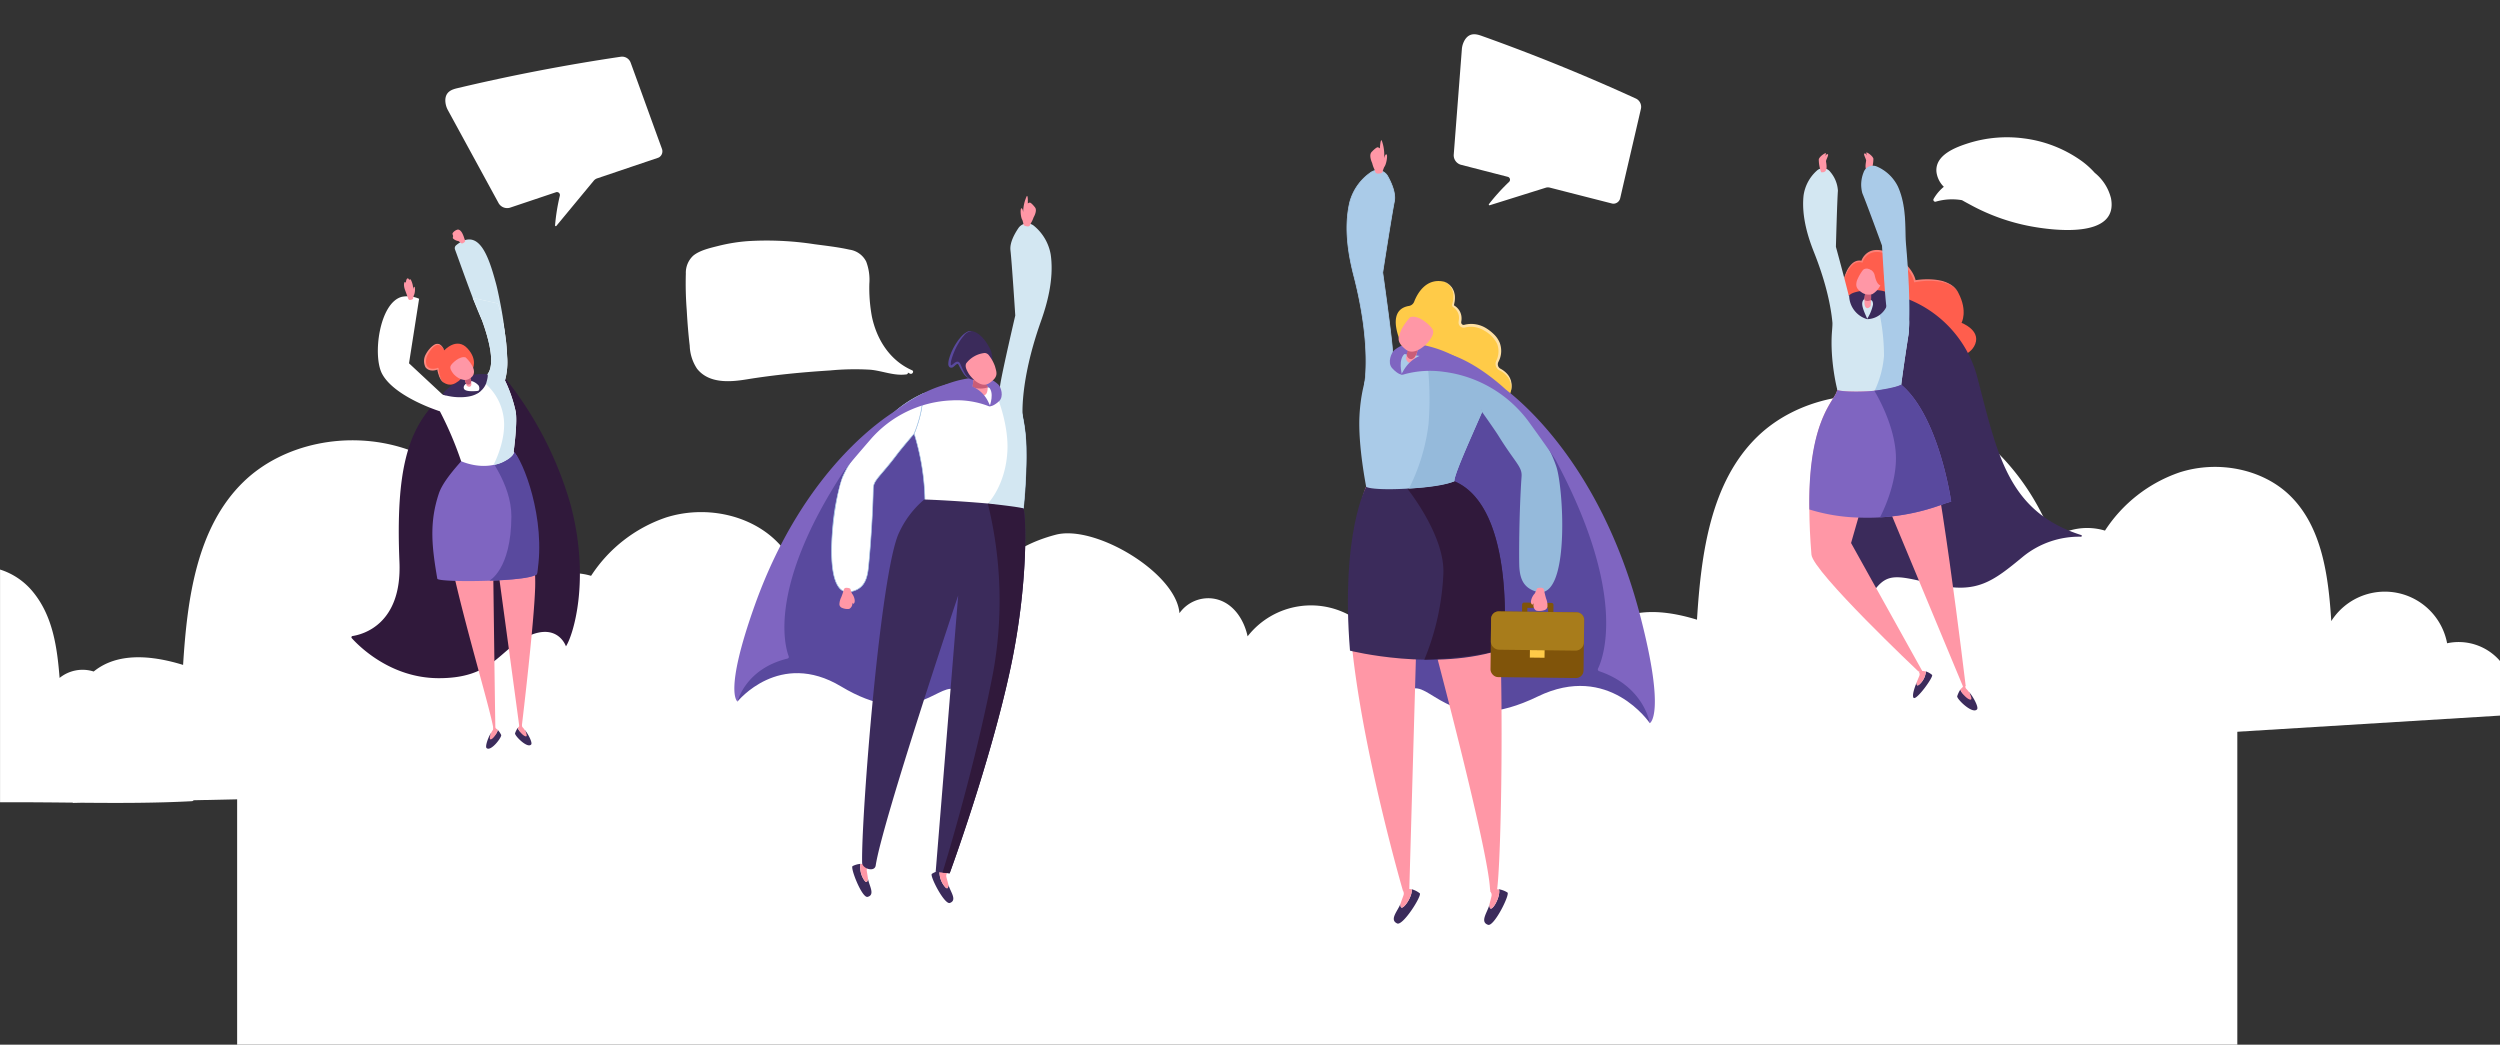 <svg xmlns="http://www.w3.org/2000/svg" width="484.956" height="202.648" viewBox="0 0 484.956 202.648">
  <rect x="0" y="0" width="484.956" height="202.648" fill="#333333" stroke="none"/>
  <g id="dashboard2" transform="translate(96.654 -211.145)">
    <path id="Path_1729" data-name="Path 1729" d="M186.916,220.764a4.125,4.125,0,0,1,.568-1.858c1-1.614,2.448-1.1,3.407-.755,10.045,3.587,20.08,7.666,29.824,12.127a1.779,1.779,0,0,1,.93,2.023c-.622,2.716-1.308,5.657-1.994,8.6-.69,2.964-1.381,5.927-2.007,8.659h0a1.37,1.37,0,0,1-1.3,1.1,1.2,1.2,0,0,1-.3-.038c-2.212-.564-6.869-1.753-12.053-3.08a1.479,1.479,0,0,0-.813.021l-10.856,3.4a.143.143,0,0,1-.14-.234,39.276,39.276,0,0,1,3.872-4.28.578.578,0,0,0-.19-.993c-3.429-.88-6.664-1.713-9.16-2.359a1.913,1.913,0,0,1-1.352-2.033Z" fill="#fff"/>
    <g id="Group_3195" data-name="Group 3195" transform="translate(-50.654 -253.207)">
      <path id="Path_1625" data-name="Path 1625" d="M540.116,355.52c-.054-.064-.1-.131-.158-.194a10.606,10.606,0,0,0-10.1-3.254,12.3,12.3,0,0,0-22.472-4.3c-.544-8.685-1.763-18.3-8.066-24.4-5.241-5.073-13.821-6.862-21.35-4.452a28.114,28.114,0,0,0-14.482,11.3,11.965,11.965,0,0,0-7.051.045,13.24,13.24,0,0,0-3.081,1.462c-.615-1.583-1.292-3.124-2.043-4.617-5.3-10.541-14.1-18.428-24.117-21.636-10.968-3.51-23.468-.9-31.1,6.485-9.183,8.883-10.958,22.888-11.751,35.541-8.417-2.589-13.875-1.546-17.342,1.282a7.094,7.094,0,0,0-6.614,1.24c-.464-5.848-1.286-11.881-5.071-16.567a13.111,13.111,0,0,0-14.486-4.362c-11.908,3.811-13.883,17.109-16.086,28.124a15.591,15.591,0,0,0-27.574-6.487c-.743-3.505-3.086-6.906-6.872-7.352a6.846,6.846,0,0,0-6.347,2.859c-.612-7.807-16.348-17.229-24-15.217-18.794,4.942-18.072,21.861-15.65,29.362a9.937,9.937,0,0,0-7.842.409c-.091.018-.182.032-.272.052a12.3,12.3,0,0,0-22.472-4.3c-.544-8.685-1.763-18.3-8.066-24.4-5.241-5.073-13.821-6.862-21.351-4.452a28.122,28.122,0,0,0-14.481,11.3,11.973,11.973,0,0,0-7.051.045,13.239,13.239,0,0,0-3.081,1.462c-.615-1.583-1.292-3.124-2.043-4.617-5.3-10.541-14.1-18.428-24.117-21.636-10.968-3.51-23.468-.9-31.1,6.485-9.182,8.883-10.957,22.888-11.75,35.541-8.417-2.589-13.875-1.546-17.342,1.282a7.1,7.1,0,0,0-6.615,1.24c-.463-5.848-1.285-11.881-5.07-16.567a13.444,13.444,0,0,0-6.482-4.457v45.144H58.4c3.624,0,7.257.04,10.893.075l.02.051.235,0,1.4-.031c7.147.063,14.3.079,21.419-.3a.428.428,0,0,0,.347-.183l95.733-2.126.1-.156a13.2,13.2,0,0,0,1.949-6.36l57.42,1.028.161,0,.059-.15c.07-.176.131-.354.19-.534,4.541-.032,9.08-.113,13.6-.109q15.028,0,30.048.009,30.057.014,60.1.009c3.624,0,7.257.04,10.893.075l.02.051.235-.005,1.4-.03c7.147.063,14.3.079,21.419-.3a.428.428,0,0,0,.347-.183l95.733-2.126.1-.155c1.176-1.873,1.057.424,1.176-1.873l56.73-3.486Z" transform="translate(-101.16 237.062)" fill="#fff"/>
      <rect id="Rectangle_1030" data-name="Rectangle 1030" width="388" height="65" transform="translate(0 602)" fill="#fff"/>
    </g>
    <g id="Group_3237" data-name="Group 3237" transform="matrix(0.839, -0.545, 0.545, 0.839, -286.87, 149.231)">
      <g id="Group_3196" data-name="Group 3196">
        <path id="Path_1626" data-name="Path 1626" d="M186.916,220.764a4.125,4.125,0,0,1,.568-1.858c1-1.614,2.448-1.1,3.407-.755,10.045,3.587,20.08,7.666,29.824,12.127a1.779,1.779,0,0,1,.93,2.023c-.622,2.716-1.308,5.657-1.994,8.6-.69,2.964-1.381,5.927-2.007,8.659h0a1.37,1.37,0,0,1-1.3,1.1,1.2,1.2,0,0,1-.3-.038c-2.212-.564-6.869-1.753-12.053-3.08a1.479,1.479,0,0,0-.813.021l-10.856,3.4a.143.143,0,0,1-.14-.234,39.276,39.276,0,0,1,3.872-4.28.578.578,0,0,0-.19-.993c-3.429-.88-6.664-1.713-9.16-2.359a1.913,1.913,0,0,1-1.352-2.033Z" fill="#fff"/>
      </g>
      <g id="Group_3236" data-name="Group 3236">
        <g id="Group_3197" data-name="Group 3197">
          <path id="Path_1627" data-name="Path 1627" d="M167.8,269.069a70.115,70.115,0,0,1-2.566,28.625c-4.69,14.43-13.425,21.624-15.751,22.643,0,0,1.229-4.728-5.05-5.648s-10.188,3.161-19.062-2.656c-7.741-5.075-9.518-13.564-9.846-15.648a.249.249,0,0,1,.348-.268c1.816.82,9.28,3.343,15.444-7.075,9.121-15.419,15.352-20.531,23.083-22.246s6.427-.359,6.427-.359Z" fill="#30193b"/>
        </g>
        <g id="Group_3199" data-name="Group 3199">
          <g id="Group_3198" data-name="Group 3198">
            <path id="Path_1628" data-name="Path 1628" d="M133.832,328.7c1.222-1.457,13.064-15.684,16.9-21.242,4.355-6.312,11.3-21.8,10.41-23.922-1.421-1.325-5.865-2.3-8.513-3.621a29.665,29.665,0,0,0-7.38,3.822c-4.733,3.778-13.787,36.613-16.216,42.242-.681,1.045.366.23.363.166s20.469-32.463,20.469-32.463-16.462,34.877-16.5,34.9C133.426,329.018,133.832,328.767,133.832,328.7Z" fill="#ff97a6"/>
          </g>
        </g>
        <g id="Group_3201" data-name="Group 3201">
          <g id="Group_3200" data-name="Group 3200">
            <path id="Path_1629" data-name="Path 1629" d="M154.588,278.138c.927.508-6.6,1.506-9.635,3.931-4.733,3.778-6.815,8.051-9.243,13.681-.328.759,15.868,11.029,16.81,9.653,6.067-8.859,9.677-20.085,9.014-22.236A33.647,33.647,0,0,0,154.588,278.138Z" fill="#7f65c1"/>
          </g>
        </g>
        <g id="Group_3203" data-name="Group 3203">
          <g id="Group_3202" data-name="Group 3202">
            <path id="Path_1630" data-name="Path 1630" d="M143.949,301.564s7.709,4.771,8.571,3.839c7.288-7.886,9.677-20.085,9.014-22.236-.623-.581-3.14-1.043-4.181-1.853-.682-.53.544,6.7-3.033,12.155C148.659,302.1,143.949,301.564,143.949,301.564Z" fill="#59499e"/>
          </g>
        </g>
        <g id="Group_3206" data-name="Group 3206">
          <g id="Group_3204" data-name="Group 3204">
            <path id="Path_1631" data-name="Path 1631" d="M125.835,328.494c-.122-.465,1.67-1.765,2.33-1.981-.206.157-.509.487-.223.646a1.544,1.544,0,0,0,1.63-.447,4.346,4.346,0,0,1,.022,1.181C129.551,328.321,126.123,329.586,125.835,328.494Z" fill="#3b2b5b"/>
          </g>
          <g id="Group_3205" data-name="Group 3205">
            <path id="Path_1632" data-name="Path 1632" d="M127.412,327.512c-.286-.16.447-.785.653-.941a4.358,4.358,0,0,1,.748-.371.667.667,0,0,0,.281-.361l.332-.019a.775.775,0,0,0,.057.616,1.092,1.092,0,0,1,.089.276C129.247,327.148,127.83,327.745,127.412,327.512Z" fill="#ff97a6"/>
          </g>
        </g>
        <g id="Group_3209" data-name="Group 3209">
          <g id="Group_3207" data-name="Group 3207">
            <path id="Path_1633" data-name="Path 1633" d="M133.467,332.62c.462-.137.64-2.344.482-3.019-.027.256-.152.687-.436.526a1.546,1.546,0,0,1-.466-1.625,4.366,4.366,0,0,0-1.02.594C131.684,329.355,132.385,332.942,133.467,332.62Z" fill="#3b2b5b"/>
          </g>
          <g id="Group_3208" data-name="Group 3208">
            <path id="Path_1634" data-name="Path 1634" d="M133.487,330.763c.285.161.437-.79.464-1.047a4.359,4.359,0,0,0-.072-.832.672.672,0,0,1,.163-.428l-.157-.294a.771.771,0,0,1-.556.272,1.1,1.1,0,0,0-.282.068C132.844,329.006,133.07,330.527,133.487,330.763Z" fill="#ff97a6"/>
          </g>
        </g>
        <g id="Group_3211" data-name="Group 3211">
          <g id="Group_3210" data-name="Group 3210">
            <path id="Path_1635" data-name="Path 1635" d="M154.32,280.5" fill="#d5eaf5"/>
          </g>
        </g>
        <g id="Group_3214" data-name="Group 3214">
          <g id="Group_3213" data-name="Group 3213">
            <g id="Group_3212" data-name="Group 3212">
              <path id="Path_1636" data-name="Path 1636" d="M174.022,243.517a.74.74,0,0,0-.66.569c-.512,2.295-3.146,13.141-3.023,14.363.114,1.123-1.223,7.1,1.366,5.7,1.121-.609,4.2-8.58,4.655-9.977C178.059,248.933,179.725,242.914,174.022,243.517Z" fill="#d3e7f2"/>
            </g>
          </g>
        </g>
        <g id="Group_3216" data-name="Group 3216">
          <g id="Group_3215" data-name="Group 3215">
            <path id="Path_1637" data-name="Path 1637" d="M159.709,246.168a5.661,5.661,0,0,1,2.61,2.144l-8.458,9.427,2.1,8.41a1.041,1.041,0,0,0,1.151.775,16.747,16.747,0,0,1,7.274.959c4.8.833,6.752-14.056,6.752-14.056l3.495,3.57a37.456,37.456,0,0,1-4.072,9.552,13.421,13.421,0,0,1-2.907,3.71,27.223,27.223,0,0,1-1.5,6.072c-.681,1.875-4.623,6.436-4.623,6.436.077.746-5.479,1.77-9.538-3.991a67.86,67.86,0,0,0,1.819-10.367c-2.226-2.788-5.8-8.223-5.436-12.223C148.735,252.627,155.429,244.762,159.709,246.168Z" fill="#fff"/>
          </g>
        </g>
        <g id="Group_3219" data-name="Group 3219">
          <g id="Group_3218" data-name="Group 3218">
            <g id="Group_3217" data-name="Group 3217">
              <path id="Path_1638" data-name="Path 1638" d="M160.706,247.541a.321.321,0,0,1-.154-.352c.082-.357.275-1.2.425-1.869,0,0,.238-1.03.763-1.252,0,0,.194.042.04.327,0,0,.512-.679.772-.624s.138.429.138.429a.216.216,0,0,1,.3.1,4.1,4.1,0,0,1-.67,1.9s.389-.482.5-.316-.609,1.153-.973,1.293a3.72,3.72,0,0,0-.482.468C161.273,247.769,160.928,247.67,160.706,247.541Z" fill="#ff97a6"/>
            </g>
          </g>
        </g>
        <g id="Group_3222" data-name="Group 3222">
          <g id="Group_3221" data-name="Group 3221">
            <g id="Group_3220" data-name="Group 3220">
              <path id="Path_1639" data-name="Path 1639" d="M175.709,243.891a.322.322,0,0,0,.264-.28c.044-.363.182-.567.268-1.249,0,0,.167-.925-.323-1.217a1.673,1.673,0,0,0-1.241.048c-.16.16-.145.438-.225.553a.6.6,0,0,0-.252.321,1.855,1.855,0,0,0,.612,1.023s.177.455.242.674C175.1,243.913,175.456,243.937,175.709,243.891Z" fill="#ff97a6"/>
            </g>
          </g>
        </g>
        <g id="Group_3223" data-name="Group 3223">
          <path id="Path_1640" data-name="Path 1640" d="M161.611,267.05s-1.367-.161-1.5.632c-.1.574,1.057,1.3,1.863,1.733.176.094.546.22.74-.106.054-.091-.109.421-.058.444,0,0-1.159.54-3.4-.7a11.052,11.052,0,0,1-3.166-2.615c-.049-.083-.088-.6,4.78-.7C162.215,265.715,161.611,267.05,161.611,267.05Z" fill="#3b2b5b"/>
        </g>
        <g id="Group_3225" data-name="Group 3225">
          <g id="Group_3224" data-name="Group 3224">
            <path id="Path_1641" data-name="Path 1641" d="M164.386,267.883c4.8.833,6.752-14.056,6.752-14.056l3.495,3.57a37.456,37.456,0,0,1-4.072,9.552,13.421,13.421,0,0,1-2.907,3.71,27.223,27.223,0,0,1-1.5,6.072c-.681,1.875-4.623,6.436-4.623,6.436.024.232-.546.761-2.443.585a5.761,5.761,0,0,1-2.219-.571s4.96-2.728,6.757-6.859C165.951,270.985,162.919,267.382,164.386,267.883Z" fill="#d3e7f2"/>
          </g>
        </g>
        <g id="Group_3226" data-name="Group 3226">
          <path id="Path_1642" data-name="Path 1642" d="M161.918,266.973a2.929,2.929,0,0,1,.913,1.752,1.237,1.237,0,0,1-1.122,1.1,3.674,3.674,0,0,0,2.589-.685c1.373-1.175,1.141-1.328,1.141-1.328a9.122,9.122,0,0,0-3.3-1.734C160.772,265.8,161.918,266.973,161.918,266.973Z" fill="#3b2b5b"/>
        </g>
        <g id="Group_3231" data-name="Group 3231">
          <g id="Group_3228" data-name="Group 3228">
            <g id="Group_3227" data-name="Group 3227">
              <path id="Path_1643" data-name="Path 1643" d="M161.808,264.52a19.71,19.71,0,0,0-.93,2.925c.06.335.468.86.939.271a10.22,10.22,0,0,0,.788-2.993Z" fill="#ff97a6"/>
            </g>
          </g>
          <g id="Group_3230" data-name="Group 3230">
            <g id="Group_3229" data-name="Group 3229">
              <path id="Path_1644" data-name="Path 1644" d="M161.872,264.075a21.243,21.243,0,0,0-.866,2.985.559.559,0,0,0,1.032.231c.471-.59.631-3.013.631-3.013Z" fill="#c95d77"/>
            </g>
          </g>
        </g>
        <g id="Group_3232" data-name="Group 3232">
          <path id="Path_1645" data-name="Path 1645" d="M163.461,265.47s2-.9,1.481-3.971-3.987-2.139-3.987-2.139.449-2.216-1.554-1.8-2.823,1.362-3.057,2.268c-.243.94.8,1.714,1.65,1.809,0,0-.965,2.006-.543,2.886.567,1.182,1.46,1.837,4.469.949Z" fill="#ff5e4d"/>
        </g>
        <g id="Group_3234" data-name="Group 3234">
          <g id="Group_3233" data-name="Group 3233">
            <path id="Path_1646" data-name="Path 1646" d="M163.7,262.775c-.746-.951-3-.493-3.376-.2-.416.318-.383.947-.369,1.416s.467,2.457,1.979,2.627C164.778,266.935,163.7,262.775,163.7,262.775Z" fill="#ff97a6"/>
          </g>
        </g>
        <g id="Group_3235" data-name="Group 3235">
          <path id="Path_1647" data-name="Path 1647" d="M160.955,259.36a2.422,2.422,0,0,0-.144-1.174.966.966,0,0,0-.354-.417,1.01,1.01,0,0,0-.524-.133,3.8,3.8,0,0,0-1.138.243,4.884,4.884,0,0,0-1.067.485,2.924,2.924,0,0,0-.842.76,2.393,2.393,0,0,0-.271.49,1.248,1.248,0,0,0-.117.514,1.275,1.275,0,0,0,.5.9,2.226,2.226,0,0,0,1.013.467l.01,0a.139.139,0,0,1,.115.16.172.172,0,0,1-.014.04,8.933,8.933,0,0,0-.554,1.371,3.977,3.977,0,0,0-.166.72,1.562,1.562,0,0,0,.05.734,1.437,1.437,0,0,1-.146-.74,4.014,4.014,0,0,1,.09-.758,8.2,8.2,0,0,1,.472-1.449l.111.2a2.313,2.313,0,0,1-1.2-.48,1.576,1.576,0,0,1-.656-1.156,2.647,2.647,0,0,1,1.415-2.087,5.2,5.2,0,0,1,1.16-.482,3.982,3.982,0,0,1,1.247-.178,1.232,1.232,0,0,1,.625.208,1.067,1.067,0,0,1,.375.532A2.268,2.268,0,0,1,160.955,259.36Z" fill="#ff8980"/>
        </g>
      </g>
    </g>
    <g id="Group_3269" data-name="Group 3269" transform="translate(-211.718 38.206)">
      <g id="Group_3242" data-name="Group 3242" transform="translate(248.064 219.576)">
        <g id="Group_3238" data-name="Group 3238">
          <path id="Path_1648" data-name="Path 1648" d="M291.99,242.774c-4.293-1.885-6.867-5.952-7.8-10.441a30.678,30.678,0,0,1-.489-6.342,9.965,9.965,0,0,0-.61-4.3,4.289,4.289,0,0,0-3.261-2.318c-2.219-.5-4.547-.75-6.8-1.054a60.775,60.775,0,0,0-12.825-.6,33.721,33.721,0,0,0-5.783.929c-1.57.4-3.577.832-4.868,1.883a4.507,4.507,0,0,0-1.449,3.491,66.209,66.209,0,0,0,.173,7.072c.129,2.312.308,4.627.581,6.928a8.533,8.533,0,0,0,1.417,4.449c2.275,2.889,6.312,2.61,9.542,2.084,5.411-.883,10.807-1.4,16.277-1.746a50.507,50.507,0,0,1,7.807-.14c2.363.218,4.62,1.243,7.009.9a.3.3,0,0,0,.268-.346c.144.07.276.148.425.214C292.051,243.628,292.439,242.97,291.99,242.774Z" transform="translate(-248.064 -217.586)" fill="#fff"/>
        </g>
        <g id="Group_3239" data-name="Group 3239" transform="translate(8.557 11.514)">
          <path id="Path_1649" data-name="Path 1649" d="M257.383,226.595a2.1,2.1,0,0,0-2.706,1.159.3.3,0,0,0,.129.394,1.9,1.9,0,0,0,.563,1.521,1.772,1.772,0,0,0,2.857-.412A1.919,1.919,0,0,0,257.383,226.595Zm.265,2.043a.985.985,0,0,1-1.432.706c-.636-.32-1.1-1.519-.123-1.756a.332.332,0,0,0,.268-.348,1.334,1.334,0,0,1,.551,0A1.081,1.081,0,0,1,257.648,228.638Z" transform="translate(-254.647 -226.444)" fill="#fff"/>
        </g>
        <g id="Group_3240" data-name="Group 3240" transform="translate(15.092 11.33)">
          <path id="Path_1650" data-name="Path 1650" d="M263.719,227.134a2.376,2.376,0,0,0-3.365-.252.31.31,0,0,0-.082.409,1.988,1.988,0,0,0-.359,2.366,2.291,2.291,0,1,0,3.806-2.523Zm-.733,2.515a1.582,1.582,0,0,1-2.084.029c-.793-.673-.546-2.175.662-2.026.354.044.445-.347.283-.587a1.535,1.535,0,0,1,1.162.413A1.6,1.6,0,0,1,262.986,229.649Z" transform="translate(-259.675 -226.303)" fill="#fff"/>
        </g>
        <g id="Group_3241" data-name="Group 3241" transform="translate(21.71 11.939)">
          <path id="Path_1651" data-name="Path 1651" d="M268.1,227.418c-.688-.792-1.894-.693-2.824-.546-.322.052-.334.391-.168.593a1.458,1.458,0,0,0-.192,1.577,1.974,1.974,0,0,0,2.58.886A1.643,1.643,0,0,0,268.1,227.418Zm-.551,1.492a1.141,1.141,0,0,1-1.594.209c-.494-.357-.655-1.365.174-1.426a.366.366,0,0,0,.285-.159,2.411,2.411,0,0,1,.5.057A.853.853,0,0,1,267.549,228.91Z" transform="translate(-264.767 -226.772)" fill="#fff"/>
        </g>
      </g>
      <g id="Group_3268" data-name="Group 3268" transform="translate(257.516 210.949)">
        <g id="Group_3243" data-name="Group 3243" transform="translate(39.345 35.161)">
          <path id="Path_1652" data-name="Path 1652" d="M285.606,240.145A20.467,20.467,0,0,1,295.084,238s2.178,1.665,2.046,2.984-7.268-.118-7.268-.118Z" transform="translate(-285.606 -238)" fill="#7f65c1"/>
        </g>
        <g id="Group_3244" data-name="Group 3244" transform="translate(0.612 36.953)">
          <path id="Path_1653" data-name="Path 1653" d="M255.807,300.5s8.125-10.112,20.087-2.927c13.67,8.211,18.483-.3,21.834.516s2.262-31.528,2.262-31.528l.352-27.185s-18.44,5.013-29.07,22.45C262.739,275.829,255.725,297.81,255.807,300.5Z" transform="translate(-255.806 -239.379)" fill="#59499e"/>
        </g>
        <g id="Group_3245" data-name="Group 3245" transform="translate(34.811 37.084)">
          <path id="Path_1654" data-name="Path 1654" d="M301.723,240.1c-1.757-.747-4.709-.773-14.907,0a10.337,10.337,0,0,0-3.036.7c.251,3.418-1.61,7.686-1.61,7.686a46.528,46.528,0,0,1,2.093,13.127c3.168,1.609,17.411,2.08,19.1,1.376-.008-.056.636-6.184.53-11.25A32.682,32.682,0,0,0,301.723,240.1Z" transform="translate(-282.103 -239.465)" fill="#fff"/>
          <path id="Path_1655" data-name="Path 1655" d="M299.182,263.386c-5.006,0-12.769-.6-14.932-1.7l-.04-.021.007-.044a46.359,46.359,0,0,0-2.09-13.1l-.008-.022.009-.022c.018-.043,1.854-4.293,1.605-7.657l0-.046.043-.017a10.389,10.389,0,0,1,3.056-.707c10.06-.766,13.131-.764,14.936,0l.022.01.01.022a33.078,33.078,0,0,1,2.175,11.67,100.142,100.142,0,0,1-.5,10.936c-.016.173-.027.3-.027.313l.006.048-.044.01A16.53,16.53,0,0,1,299.182,263.386Zm-14.837-1.791c3.11,1.525,17.073,2.077,18.973,1.37,0-.043.01-.122.025-.282a100.17,100.17,0,0,0,.5-10.924,33.175,33.175,0,0,0-2.154-11.6c-1.786-.747-4.863-.743-14.855.017a10.264,10.264,0,0,0-2.977.684c.221,3.26-1.466,7.31-1.609,7.647A46.778,46.778,0,0,1,284.345,261.595Z" transform="translate(-282.118 -239.48)" fill="#aacbe8"/>
        </g>
        <g id="Group_3248" data-name="Group 3248" transform="translate(22.868 129.566)">
          <g id="Group_3246" data-name="Group 3246" transform="translate(0 0)">
            <path id="Path_1656" data-name="Path 1656" d="M275.9,317.034c1.553-.386.269-2.23.081-3.546-.056.446-.207.931-.614.463a4.4,4.4,0,0,1-.831-3.32,4.026,4.026,0,0,0-1.534.432C272.483,311.315,274.817,317.3,275.9,317.034Z" transform="translate(-272.929 -310.631)" fill="#3b2b5b"/>
          </g>
          <g id="Group_3247" data-name="Group 3247" transform="translate(1.511)">
            <path id="Path_1657" data-name="Path 1657" d="M275.02,313.951c.407.468.558-.017.614-.463-.117-.816-.244-1.487-.247-1.648a.923.923,0,0,1,.266-.668l-.095-.4s-1.218-.146-1.369-.143A4.4,4.4,0,0,0,275.02,313.951Z" transform="translate(-274.092 -310.631)" fill="#ff97a6"/>
          </g>
        </g>
        <g id="Group_3251" data-name="Group 3251" transform="translate(38.26 130.911)">
          <g id="Group_3249" data-name="Group 3249" transform="translate(0 0.007)">
            <path id="Path_1658" data-name="Path 1658" d="M288.317,317.9c1.505-.542.04-2.246-.281-3.535-.01.448-.11.946-.564.523a4.4,4.4,0,0,1-1.162-3.218,4.027,4.027,0,0,0-1.483.585C284.334,312.56,287.267,318.282,288.317,317.9Z" transform="translate(-284.771 -311.671)" fill="#3b2b5b"/>
          </g>
          <g id="Group_3250" data-name="Group 3250" transform="translate(1.489)">
            <path id="Path_1659" data-name="Path 1659" d="M287.128,314.891c.454.424.554-.074.564-.523-.2-.8-.4-1.454-.415-1.614a.93.93,0,0,1,.2-.693l-.134-.385s-1.227-.022-1.375,0A4.4,4.4,0,0,0,287.128,314.891Z" transform="translate(-285.917 -311.665)" fill="#ff97a6"/>
          </g>
        </g>
        <g id="Group_3252" data-name="Group 3252" transform="translate(51.277 5.331)">
          <path id="Path_1660" data-name="Path 1660" d="M299.444,252.7s-.689-6.751,3.532-18.656c1.059-2.988,2.6-8,1.905-12.932a9.242,9.242,0,0,0-3.192-5.542,2.062,2.062,0,0,0-3.073.382c-.823,1.217-1.707,2.891-1.549,4.293.286,2.536.935,12.668.935,12.668s-2.45,10.5-2.892,13.264c-.2,1.278-.324,2.714-.324,2.714Z" transform="translate(-294.786 -215.051)" fill="#d3e7f2"/>
        </g>
        <g id="Group_3253" data-name="Group 3253" transform="translate(24.781 58.887)">
          <path id="Path_1661" data-name="Path 1661" d="M286.453,256.254a18.511,18.511,0,0,0-4.844,6.353c-3.655,7.345-7.431,55.836-7.2,64.136.031,1.12,2.423,1.873,2.631.5,1.306-8.585,16-52.373,16-52.373l-4.367,53.608,2.711.29s7.97-21.69,11.858-40.056c3.481-16.441,2.96-29.7,2.446-30.738C303.188,257.164,290.457,256.358,286.453,256.254Z" transform="translate(-274.401 -256.254)" fill="#3b2b5b"/>
        </g>
        <g id="Group_3254" data-name="Group 3254" transform="translate(44.745 35.688)">
          <path id="Path_1662" data-name="Path 1662" d="M289.76,238.406Z" transform="translate(-289.76 -238.406)" fill="#3b2b5b"/>
        </g>
        <g id="Group_3255" data-name="Group 3255" transform="translate(18.796 38.333)">
          <path id="Path_1663" data-name="Path 1663" d="M287.475,240.51a21.7,21.7,0,0,0-7.072,5.148c-3.269,3.255-6.48,6.582-8.4,10.93-1.638,3.707-4.545,23.4,1.467,22.284,2.428-.452,3.117-2.058,3.431-3.976.181-1.1.914-9.508,1.035-16.027.031-1.7,1.3-2.254,4.664-6.732.8-1.07,3.264-3.942,3.264-3.942S287.726,243.928,287.475,240.51Z" transform="translate(-269.783 -240.42)" fill="#fff"/>
          <path id="Path_1664" data-name="Path 1664" d="M273.008,279a2.174,2.174,0,0,1-1.756-.9c-1.734-2.193-1.549-7.831-1.285-11a42.533,42.533,0,0,1,1.994-10.517c1.876-4.248,4.92-7.473,8.412-10.95a21.878,21.878,0,0,1,7.093-5.163l.078-.031.007.085c.251,3.4-1.6,7.673-1.614,7.716l-.01.016c-.025.029-2.467,2.883-3.261,3.94-1.211,1.612-2.164,2.73-2.86,3.546-1.253,1.471-1.772,2.081-1.791,3.149-.125,6.708-.87,15.018-1.036,16.036-.3,1.809-.923,3.55-3.482,4.027A2.663,2.663,0,0,1,273.008,279Zm14.424-38.382a21.969,21.969,0,0,0-6.971,5.1c-3.483,3.468-6.52,6.684-8.386,10.911-1.417,3.207-3.611,17.741-.725,21.387a2.062,2.062,0,0,0,2.124.811c2.484-.463,3.094-2.16,3.382-3.924.166-1.016.909-9.316,1.033-16.019.021-1.113.547-1.731,1.821-3.227.694-.815,1.646-1.932,2.854-3.539.777-1.035,3.123-3.779,3.261-3.94C285.916,247.969,287.639,243.9,287.432,240.619Z" transform="translate(-269.797 -240.441)" fill="#aacbe8"/>
        </g>
        <g id="Group_3256" data-name="Group 3256" transform="translate(55.532)">
          <path id="Path_1665" data-name="Path 1665" d="M299.474,216.864a.449.449,0,0,0,.439-.3c.165-.481.351-.564.665-1.467,0,0,.75-1.249.292-1.9,0,0-.671-.89-1.011-.957-.108-.021-.409.16-.409.16s.073-1.608-.191-1.438a7.5,7.5,0,0,0-.706,3.133s-.108-.854-.361-.74-.125,1.808.2,2.24a5.194,5.194,0,0,1,.226.906C298.637,216.716,299.117,216.853,299.474,216.864Z" transform="translate(-298.059 -210.949)" fill="#ff97a6"/>
        </g>
        <g id="Group_3257" data-name="Group 3257" transform="translate(20.369 76.016)">
          <path id="Path_1666" data-name="Path 1666" d="M272.272,269.436a.451.451,0,0,0-.4.347,13.485,13.485,0,0,1-.519,1.522,3.211,3.211,0,0,0-.335,1.387.791.791,0,0,0,.55.645,2.6,2.6,0,0,0,1.348.186,1.179,1.179,0,0,0,.551-1.421s.1.552.326.387c.445-.325.053-1.5-.315-1.9a5.254,5.254,0,0,1-.313-.88C273.125,269.5,272.629,269.411,272.272,269.436Z" transform="translate(-271.007 -269.432)" fill="#ff97a6"/>
        </g>
        <g id="Group_3260" data-name="Group 3260" transform="translate(46.185 34.338)">
          <g id="Group_3258" data-name="Group 3258">
            <path id="Path_1667" data-name="Path 1667" d="M291.28,237.455s-.677,3.678-.3,4.074a1.84,1.84,0,0,0,2.529-.064c.767-.944-.105-4.1-.105-4.1Z" transform="translate(-290.868 -237.367)" fill="#ff97a6"/>
          </g>
          <g id="Group_3259" data-name="Group 3259" transform="translate(0.038 0.827)">
            <path id="Path_1668" data-name="Path 1668" d="M290.9,239.942a4.42,4.42,0,0,0,2.922.029,10.153,10.153,0,0,0-.227-1.968l-2.462.1C291.046,238.635,290.949,239.327,290.9,239.942Z" transform="translate(-290.897 -238.003)" fill="#c95d77"/>
          </g>
        </g>
        <g id="Group_3261" data-name="Group 3261" transform="translate(0 36.306)">
          <path id="Path_1669" data-name="Path 1669" d="M304.756,242.873c-1.98-4.673-7.307-3.951-7.307-3.951-4.661.825-9.308,4.124-10.92,5.358-.919.7-17.443,10.281-27.23,37.689-6.084,17.046-3.351,18.685-3.351,18.685s1.516-6.353,9.7-8.336a.326.326,0,0,0,.234-.43c-.781-2.069-3.962-13.547,10.643-35.859.393-.6,2.789-3.405,5.145-6.125a21.954,21.954,0,0,1,15.829-7.67,17.164,17.164,0,0,1,6.912,1.023c.422.192.565.122.565.122A2.316,2.316,0,0,0,304.756,242.873Z" transform="translate(-255.336 -238.881)" fill="#7f65c1"/>
        </g>
        <g id="Group_3262" data-name="Group 3262" transform="translate(41.731 26.212)">
          <path id="Path_1670" data-name="Path 1670" d="M295.488,234.935s-1.484-3.485-3.734-3.81-5.453,7.158-3.9,6.855c.376-.074,1.054-1.137,1.44-.534s1.026,2.611,2.275,2.99a3.165,3.165,0,0,0,3.842-1.495A6.3,6.3,0,0,0,295.488,234.935Z" transform="translate(-287.441 -231.115)" fill="#3b2b5b"/>
        </g>
        <g id="Group_3263" data-name="Group 3263" transform="translate(49.172 37.148)">
          <path id="Path_1671" data-name="Path 1671" d="M298.426,240.1a23.325,23.325,0,0,0-4.165-.569s2.979,6.324,2.7,12.266c-.321,6.743-3.792,10.25-3.792,10.25s6.162,1.253,6.9.948c-.008-.056.636-6.184.53-11.25A32.682,32.682,0,0,0,298.426,240.1Z" transform="translate(-293.166 -239.529)" fill="#d3e7f2"/>
        </g>
        <g id="Group_3264" data-name="Group 3264" transform="translate(40.382 59.664)">
          <path id="Path_1672" data-name="Path 1672" d="M286.4,328.446l1.384.147s7.97-21.69,11.858-40.056c3.481-16.441,2.96-29.7,2.446-30.738-1.023-.333-6.9-.948-6.9-.948a78.591,78.591,0,0,1,1.1,32.411C292.607,308.559,286.4,328.446,286.4,328.446Z" transform="translate(-286.404 -256.852)" fill="#30193b"/>
        </g>
        <g id="Group_3265" data-name="Group 3265" transform="translate(48.668 35.511)">
          <path id="Path_1673" data-name="Path 1673" d="M293.628,243.564s1.081-2.774-.313-3.854c-1.2-.928-.326-2.507,1.99-.383.537.491,1.122,2.366.151,3.251C294.27,243.658,293.628,243.564,293.628,243.564Z" transform="translate(-292.778 -238.27)" fill="#7f65c1"/>
        </g>
        <g id="Group_3266" data-name="Group 3266" transform="translate(44.876 30.459)">
          <path id="Path_1674" data-name="Path 1674" d="M295.546,236.975a7.478,7.478,0,0,0-1.154-2.1,1.106,1.106,0,0,0-.833-.489,5.183,5.183,0,0,0-3.6,2.015c-.3.643.135,1.378.447,1.932s2.315,3.056,4.027,1.907C296.3,238.987,295.87,238.206,295.546,236.975Z" transform="translate(-289.861 -234.383)" fill="#ff97a6"/>
        </g>
        <g id="Group_3267" data-name="Group 3267" transform="translate(41.489 26.197)">
          <path id="Path_1675" data-name="Path 1675" d="M291.809,231.129a2.092,2.092,0,0,0-1.49.851,8.354,8.354,0,0,0-1.035,1.441,13.876,13.876,0,0,0-1.41,3.246,3.205,3.205,0,0,0-.131.821.441.441,0,0,0,.051.252s.051.027.131-.021c.207-.123.428-.364.724-.539a.66.66,0,0,1,.636-.068.7.7,0,0,1,.231.235c.039.073.081.146.112.216.257.563.472,1.113.772,1.626a2.709,2.709,0,0,0,1.219,1.249,2.648,2.648,0,0,1-1.426-1.117,17.33,17.33,0,0,1-.9-1.581c-.036-.065-.074-.121-.111-.179a.316.316,0,0,0-.086-.079c-.027-.013-.109,0-.218.072-.221.138-.406.363-.7.568a.58.58,0,0,1-.7-.033.823.823,0,0,1-.209-.588,3.672,3.672,0,0,1,.136-.962,11.485,11.485,0,0,1,1.57-3.325,8.4,8.4,0,0,1,1.187-1.408,3.839,3.839,0,0,1,.762-.529A1.353,1.353,0,0,1,291.809,231.129Z" transform="translate(-287.256 -231.104)" fill="#59499e"/>
        </g>
      </g>
    </g>
    <g id="Group_3317" data-name="Group 3317" transform="matrix(0.966, 0.259, -0.259, 0.966, -94.853, -91.205)">
      <g id="Group_3316" data-name="Group 3316" transform="translate(339.5 249.348)">
        <g id="Group_3273" data-name="Group 3273" transform="translate(22.533 37.88)">
          <path id="Path_1677" data-name="Path 1677" d="M413.894,325.732s-10.734-9.428-22.347.64c-13.271,11.5-20.109,3.182-23.588,4.7s-8.439-33.772-8.439-33.772l-5.545-29.426s20.957,1.938,35.8,18.835C401.689,300.282,413.472,322.8,413.894,325.732Z" transform="translate(-353.974 -267.878)" fill="#59499e"/>
        </g>
        <g id="Group_3274" data-name="Group 3274" transform="translate(17.288 60.223)">
          <path id="Path_1678" data-name="Path 1678" d="M367,282.23c.078.2,5.053,1.178,8.492,5.847,5.36,7.275,18.662,59.16,19.986,68.211.179,1.221-.869,1.863-1.354.419-3.047-9.065-28.705-53.151-28.705-53.151l13.626,57.323-1.118.638s-13.243-21.821-20.949-41.008c-6.9-17.174-6.582-31.579-6.221-32.8A95.227,95.227,0,0,1,367,282.23Z" transform="translate(-350.605 -282.23)" fill="#ff97a6"/>
        </g>
        <g id="Group_3275" data-name="Group 3275" transform="translate(17.071 60.223)">
          <path id="Path_1679" data-name="Path 1679" d="M367.082,282.23s-10.851,2.295-16.243,5.483c0,0-2.446,10.071,5.2,31.5,0,0,17.036-.234,28.7-8.066C384.735,311.148,380.274,284.07,367.082,282.23Z" transform="translate(-350.466 -282.23)" fill="#3b2b5b"/>
        </g>
        <g id="Group_3276" data-name="Group 3276" transform="translate(25.108 60.223)">
          <path id="Path_1680" data-name="Path 1680" d="M364.207,282.23l-8.579,3.646s9.529,6.9,11.159,14.212a49.149,49.149,0,0,1,.757,17.082s9.909-3.062,14.318-6.022C381.861,311.148,377.4,284.07,364.207,282.23Z" transform="translate(-355.628 -282.23)" fill="#30193b"/>
        </g>
        <g id="Group_3278" data-name="Group 3278" transform="translate(14.553 23.357)">
          <g id="Group_3277" data-name="Group 3277">
            <path id="Path_1681" data-name="Path 1681" d="M351.558,272.821s-5.435-5.864-.911-7.954a1.322,1.322,0,0,0,.785-1.051c.171-1.6.961-5.117,4.592-5.268,0,0,2.878.145,2.85,3.844a.294.294,0,0,0,.2.288,2.721,2.721,0,0,1,1.937,2.55.744.744,0,0,0,1.105.616c1.16-.662,3.089-1.152,5.707.272a4.142,4.142,0,0,1,2.183,4.706,1.183,1.183,0,0,0,.9,1.368,3.648,3.648,0,0,1,3.117,4.02,3.818,3.818,0,0,1-4.3,3.926Z" transform="translate(-348.848 -258.549)" fill="#ffcb48"/>
          </g>
        </g>
        <g id="Group_3280" data-name="Group 3280" transform="translate(21.729 23.357)">
          <g id="Group_3279" data-name="Group 3279">
            <path id="Path_1682" data-name="Path 1682" d="M353.458,258.549a3.022,3.022,0,0,1,1.723.662,3.363,3.363,0,0,1,1.055,1.563,5.282,5.282,0,0,1,.207.931l.033.473.014.226a.122.122,0,0,0,.041.078.066.066,0,0,0,.033.017l.112.034c.078.028.154.056.23.089a2.781,2.781,0,0,1,.437.229,2.822,2.822,0,0,1,.739.668,2.908,2.908,0,0,1,.462.887,3.1,3.1,0,0,1,.117.486c.022.157.037.353.059.427a.494.494,0,0,0,.438.361.481.481,0,0,0,.291-.081c.14-.081.286-.154.433-.221a5.5,5.5,0,0,1,3.809-.227,8.429,8.429,0,0,1,1.759.753,4.8,4.8,0,0,1,1.484,1.261,4.474,4.474,0,0,1,.73,3.718.98.98,0,0,0,.775,1.141,4.539,4.539,0,0,1,1.727.806,3.392,3.392,0,0,1,1.093,1.538,4.467,4.467,0,0,1,.2,1.846,4.854,4.854,0,0,0-.35-1.789,3.149,3.149,0,0,0-1.121-1.362,4.252,4.252,0,0,0-1.633-.673,1.4,1.4,0,0,1-1.146-1.586,4.137,4.137,0,0,0-.705-3.308,5.872,5.872,0,0,0-2.977-1.772,4.932,4.932,0,0,0-3.426.146c-.132.059-.265.123-.392.195a1,1,0,0,1-1.485-.61,4.2,4.2,0,0,1-.065-.487,3.639,3.639,0,0,0-.09-.416,2.361,2.361,0,0,0-.956-1.354,2.649,2.649,0,0,0-.371-.216c-.065-.031-.131-.058-.2-.084l-.107-.039a.466.466,0,0,1-.163-.1.5.5,0,0,1-.149-.333l0-.237-.009-.45a5.593,5.593,0,0,0-.154-.88,3.008,3.008,0,0,0-2.5-2.309Z" transform="translate(-353.458 -258.549)" fill="#ffe1a4"/>
          </g>
        </g>
        <g id="Group_3283" data-name="Group 3283" transform="translate(61.058 134.397)">
          <g id="Group_3281" data-name="Group 3281" transform="translate(0.194)">
            <path id="Path_1683" data-name="Path 1683" d="M379.872,337.112c-1.758-.124-.715-2.369-.76-3.831.145.472.4.97.753.385.517-.856.775-2.973.269-3.76a4.444,4.444,0,0,1,1.747.178C382.5,330.257,381.1,337.2,379.872,337.112Z" transform="translate(-378.846 -329.876)" fill="#3b2b5b"/>
          </g>
          <g id="Group_3282" data-name="Group 3282" transform="translate(0 0.03)">
            <path id="Path_1684" data-name="Path 1684" d="M379.935,333.655c-.353.585-.609.087-.753-.385-.028-.908-.019-1.661-.045-1.835a1.022,1.022,0,0,0-.416-.674l.026-.448s1.294-.391,1.457-.417C380.711,330.681,380.452,332.8,379.935,333.655Z" transform="translate(-378.721 -329.895)" fill="#ff97a6"/>
          </g>
        </g>
        <g id="Group_3286" data-name="Group 3286" transform="translate(44.274 138.799)">
          <g id="Group_3284" data-name="Group 3284">
            <path id="Path_1685" data-name="Path 1685" d="M368.849,339.848c-1.737-.3-.47-2.429-.367-3.889.1.486.3,1.007.71.461.6-.8,1.076-2.88.651-3.713a4.459,4.459,0,0,1,1.72.353C372.154,333.3,370.06,340.06,368.849,339.848Z" transform="translate(-367.94 -332.704)" fill="#3b2b5b"/>
          </g>
          <g id="Group_3285" data-name="Group 3285" transform="translate(0.34 0.003)">
            <path id="Path_1686" data-name="Path 1686" d="M369.07,336.419c-.411.546-.613.025-.71-.461.064-.906.151-1.653.142-1.829a1.023,1.023,0,0,0-.344-.715l.072-.442s1.326-.257,1.491-.266C370.146,333.539,369.673,335.619,369.07,336.419Z" transform="translate(-368.158 -332.706)" fill="#ff97a6"/>
          </g>
        </g>
        <g id="Group_3287" data-name="Group 3287" transform="translate(0 5.684)">
          <path id="Path_1687" data-name="Path 1687" d="M351.448,287.954s-.536-7.454-7.374-19.567c-1.717-3.042-4.342-8.182-4.522-13.667a10.169,10.169,0,0,1,2.411-6.619,2.271,2.271,0,0,1,3.406-.17c1.122,1.164,2.4,2.813,2.5,4.364.171,2.807,1.392,13.921,1.392,13.921s4.65,10.922,5.656,13.841c.462,1.347.867,2.882.867,2.882Z" transform="translate(-339.474 -247.17)" fill="#aacbe8"/>
          <path id="Path_1688" data-name="Path 1688" d="M351.412,288.165l-.012-.181c-.006-.073-.613-7.578-7.363-19.536-1.862-3.294-4.356-8.3-4.532-13.7a10.256,10.256,0,0,1,2.427-6.668,2.345,2.345,0,0,1,3.517-.174c1.094,1.133,2.418,2.819,2.517,4.41.167,2.734,1.345,13.5,1.39,13.905.165.389,4.672,10.989,5.653,13.838.459,1.333.864,2.871.869,2.886l.009.039Zm-7.639-40.821c-.034,0-.067,0-.1,0a2.213,2.213,0,0,0-1.624.828,10.111,10.111,0,0,0-2.4,6.57c.176,5.368,2.659,10.351,4.513,13.633,6.2,10.983,7.233,18.228,7.365,19.424l4.192-4.854c-.065-.244-.439-1.627-.856-2.838-.992-2.883-5.606-13.728-5.653-13.837l-.006-.022c-.011-.111-1.222-11.148-1.392-13.924-.095-1.546-1.4-3.2-2.475-4.317A2.182,2.182,0,0,0,343.773,247.344Z" transform="translate(-339.5 -247.196)" fill="#aacbe8"/>
        </g>
        <g id="Group_3288" data-name="Group 3288" transform="translate(22.73 36.433)">
          <path id="Path_1689" data-name="Path 1689" d="M354.1,266.948Z" transform="translate(-354.1 -266.948)" fill="#3b2b5b"/>
        </g>
        <g id="Group_3289" data-name="Group 3289" transform="translate(1.547)">
          <path id="Path_1690" data-name="Path 1690" d="M342.786,249.995a.494.494,0,0,1-.536-.246c-.269-.49-.486-.545-1-1.465,0,0-1.051-1.213-.677-2,0,0,.559-1.093.917-1.23.112-.042.473.1.473.1s-.385-1.731-.067-1.6a8.227,8.227,0,0,1,1.362,3.263s-.047-.947.251-.87.479,1.938.207,2.467a5.624,5.624,0,0,0-.073,1.026C343.665,249.677,343.172,249.915,342.786,249.995Z" transform="translate(-340.493 -243.545)" fill="#ff97a6"/>
        </g>
        <g id="Group_3290" data-name="Group 3290" transform="translate(16.501 36.273)">
          <path id="Path_1691" data-name="Path 1691" d="M362.494,267.734a22.551,22.551,0,0,0-10.69-.526s-2.047,2.22-1.653,3.626,7.863-1.509,7.863-1.509Z" transform="translate(-350.1 -266.846)" fill="#7f65c1"/>
        </g>
        <g id="Group_3291" data-name="Group 3291" transform="translate(11.888 37.591)">
          <path id="Path_1692" data-name="Path 1692" d="M347.854,270.573c1.765-1.144,4.961-1.733,16.173-2.827a11.38,11.38,0,0,1,3.428.187c.377,3.757,3.205,8.031,3.205,8.031-.87,5.822-2.106,13.2-1.725,14.36-3.129,2.346-14.277,5.923-16.243,5.483,0-.062-3.6-7.25-4.824-12.993C346.23,275.146,347.854,270.573,347.854,270.573Z" transform="translate(-347.136 -267.692)" fill="#aacbe8"/>
        </g>
        <g id="Group_3292" data-name="Group 3292" transform="translate(31.609 37.926)">
          <path id="Path_1693" data-name="Path 1693" d="M359.8,267.907a25.336,25.336,0,0,1,9.247,4.149c4.164,2.91,8.279,5.911,11.187,10.262,2.48,3.711,9.375,24.525,2.64,24.454-2.721-.03-3.774-1.639-4.479-3.662-.4-1.16-2.8-10.142-4.164-17.19-.358-1.842-1.835-2.2-6.338-6.417-1.076-1.009-4.29-3.658-4.29-3.658S360.179,271.665,359.8,267.907Z" transform="translate(-359.804 -267.907)" fill="#95badb"/>
        </g>
        <g id="Group_3293" data-name="Group 3293" transform="translate(15.483 37.084)">
          <path id="Path_1694" data-name="Path 1694" d="M352.486,273.172s-1.7-2.8-.392-4.241c1.124-1.234-.123-2.78-2.232-.037-.489.635-.768,2.779.455,3.556C351.808,273.4,352.486,273.172,352.486,273.172Z" transform="translate(-349.446 -267.366)" fill="#7f65c1"/>
        </g>
        <g id="Group_3306" data-name="Group 3306" transform="translate(47.122 78.125)">
          <g id="Group_3296" data-name="Group 3296" transform="translate(5.444)">
            <g id="Group_3295" data-name="Group 3295">
              <g id="Group_3294" data-name="Group 3294">
                <path id="Path_1695" data-name="Path 1695" d="M374.06,298.583l-.782-3.059a.386.386,0,0,1,.279-.47l5.141-1.312a.386.386,0,0,1,.47.279l.781,3.059Zm.366-2.7.37,1.452,3.911-1-.372-1.452Z" transform="translate(-373.266 -293.729)" fill="#80540a"/>
              </g>
            </g>
          </g>
          <g id="Group_3299" data-name="Group 3299" transform="translate(0 0.152)">
            <g id="Group_3298" data-name="Group 3298" transform="translate(0 0)">
              <g id="Group_3297" data-name="Group 3297">
                <rect id="Rectangle_1032" data-name="Rectangle 1032" width="18.049" height="12.744" rx="1.459" transform="translate(0 4.466) rotate(-14.325)" fill="#80540a"/>
              </g>
            </g>
          </g>
          <g id="Group_3302" data-name="Group 3302" transform="translate(0 0.152)">
            <g id="Group_3301" data-name="Group 3301" transform="translate(0 0)">
              <g id="Group_3300" data-name="Group 3300">
                <path id="Rectangle_1033" data-name="Rectangle 1033" d="M1.459,0H16.59a1.459,1.459,0,0,1,1.459,1.459V5.79A1.639,1.639,0,0,1,16.41,7.428H1.639A1.639,1.639,0,0,1,0,5.79V1.459A1.459,1.459,0,0,1,1.459,0Z" transform="translate(0 4.466) rotate(-14.325)" fill="#a87c1b"/>
              </g>
            </g>
          </g>
          <g id="Group_3305" data-name="Group 3305" transform="translate(9.202 9.23)">
            <g id="Group_3304" data-name="Group 3304" transform="translate(0 0)">
              <g id="Group_3303" data-name="Group 3303">
                <rect id="Rectangle_1034" data-name="Rectangle 1034" width="2.849" height="1.455" transform="translate(0 0.705) rotate(-14.326)" fill="#ffcb48"/>
              </g>
            </g>
          </g>
        </g>
        <g id="Group_3307" data-name="Group 3307" transform="translate(54.053 75.796)">
          <path id="Path_1696" data-name="Path 1696" d="M375.626,292.236a.5.5,0,0,1,.5.3,15.187,15.187,0,0,0,.85,1.552,3.528,3.528,0,0,1,.629,1.44.873.873,0,0,1-.475.8,2.859,2.859,0,0,1-1.426.458c-.456-.1-.878-.568-.869-1.435,0,0,0,.618-.28.481-.545-.268-.343-1.614-.019-2.116a5.8,5.8,0,0,0,.173-1.013C374.714,292.466,375.234,292.276,375.626,292.236Z" transform="translate(-374.221 -292.233)" fill="#ff97a6"/>
        </g>
        <g id="Group_3312" data-name="Group 3312" transform="translate(18.337 34.158)">
          <g id="Group_3309" data-name="Group 3309" transform="translate(0.061 0.699)">
            <g id="Group_3308" data-name="Group 3308">
              <path id="Path_1697" data-name="Path 1697" d="M351.737,265.936a30.617,30.617,0,0,0-.374,4.762c.21.486,1.013,1.138,1.519.078s.134-4.815.134-4.815Z" transform="translate(-351.318 -265.936)" fill="#ff97a6"/>
            </g>
          </g>
          <g id="Group_3311" data-name="Group 3311">
            <g id="Group_3310" data-name="Group 3310">
              <path id="Path_1698" data-name="Path 1698" d="M351.7,265.487a30.648,30.648,0,0,0-.372,4.764c.21.486,1.116,1.1,1.622.037s.03-4.775.03-4.775Z" transform="translate(-351.279 -265.487)" fill="#c95d77"/>
            </g>
          </g>
        </g>
        <g id="Group_3313" data-name="Group 3313" transform="translate(16.025 31.398)">
          <path id="Path_1699" data-name="Path 1699" d="M349.88,266.961a10.992,10.992,0,0,1,1.059-2.928c1.493-1.013,4.482.662,4.89,1.245.447.641.114,1.519-.118,2.179s-1.932,3.755-4.007,2.833C349.444,269.289,349.761,268.358,349.88,266.961Z" transform="translate(-349.794 -263.714)" fill="#ff97a6"/>
        </g>
        <g id="Group_3314" data-name="Group 3314" transform="translate(22.265 37.591)">
          <path id="Path_1700" data-name="Path 1700" d="M353.8,268.431s3.95-.434,6.513-.685a11.38,11.38,0,0,1,3.428.187c.377,3.757,3.205,8.031,3.205,8.031-.87,5.822-2.106,13.2-1.725,14.36-2.214,1.81-8.137,3.646-8.137,3.646a37.741,37.741,0,0,0,.42-13.119A61.849,61.849,0,0,0,353.8,268.431Z" transform="translate(-353.802 -267.692)" fill="#95badb"/>
        </g>
        <g id="Group_3315" data-name="Group 3315" transform="translate(18.39 36.646)">
          <path id="Path_1701" data-name="Path 1701" d="M351.455,272.759c1.261-5.444,7.178-5.674,7.178-5.674,5.214.011,10.88,2.707,12.864,3.739,1.132.588,20.875,7.841,36.694,35.717,9.839,17.336,7.184,19.632,7.184,19.632s-2.85-6.6-12.107-7.2a.357.357,0,0,1-.335-.422c.455-2.393,1.725-15.449-18.354-36.88-.54-.576-3.674-3.165-6.744-5.668a24.191,24.191,0,0,0-18.628-5.316,18.911,18.911,0,0,0-7.3,2.422c-.423.29-.59.241-.59.241A2.53,2.53,0,0,1,351.455,272.759Z" transform="translate(-351.313 -267.085)" fill="#7f65c1"/>
        </g>
      </g>
    </g>
    <g id="Group_3353" data-name="Group 3353" transform="matrix(0.966, 0.259, -0.259, 0.966, -86.843, -112.557)">
      <path id="Path_1702" data-name="Path 1702" d="M477.021,246.287a9.2,9.2,0,0,0-4.322-3.961.039.039,0,0,0-.02-.01,15.94,15.94,0,0,0-3.439-1.7,24.491,24.491,0,0,0-11.645-1.173,24.881,24.881,0,0,0-10.006,3.638c-2.224,1.424-5.725,3.889-4.608,7a4.878,4.878,0,0,0,2.138,2.439,8.482,8.482,0,0,0-1.307,2.781.369.369,0,0,0,.536.414,11.252,11.252,0,0,1,4.847-1.6c.669.178,1.312.326,1.873.459a39.563,39.563,0,0,0,12.3.985C467.643,255.231,480.512,253.553,477.021,246.287Z" transform="translate(2.77 0)" fill="#fff"/>
      <g id="Group_3352" data-name="Group 3352" transform="translate(421.97 249.971)">
        <g id="Group_3318" data-name="Group 3318" transform="translate(11.836 17.784)">
          <path id="Path_1703" data-name="Path 1703" d="M432.477,273.765s-.68-6.466,2.443-6.457c0,0,.08-3.674,4.858-2.765s6.049,3.769,6.049,3.769,6-2.96,8.728,0,2.091,5.453,2.091,5.453,3.912.368,3.636,3.234-3.818,3.818-3.818,3.818Z" transform="translate(-432.415 -264.398)" fill="#ff5e4d"/>
        </g>
        <g id="Group_3319" data-name="Group 3319" transform="translate(20.004 25.231)">
          <path id="Path_1704" data-name="Path 1704" d="M439.992,271.063a22.438,22.438,0,0,1,21.61,11.625c7.4,12.963,12.274,23.269,27.164,23.944a.163.163,0,0,1,.039.321,17.263,17.263,0,0,0-9.84,6.618c-4.407,6.193-6.781,9.36-15.064,9.639s-9.833.056-11.618,5.6c0,0-11.535-3.213-12.319-24.656S439.992,271.063,439.992,271.063Z" transform="translate(-439.623 -270.97)" fill="#3b2b5b"/>
        </g>
        <g id="Group_3320" data-name="Group 3320" transform="translate(11.898 26.695)">
          <path id="Path_1705" data-name="Path 1705" d="M443.3,273.209c-.015.022-.052-.007-.078-.01a31.487,31.487,0,0,0-10.132.294h0l-.01,0c-.271.07-.605,3.774-.605,3.774-.085,4.761,2.362,10.7,4.068,13.885a1.323,1.323,0,0,1,.191.453c1.517.4,9.555-.5,12.059-2.232-.269-.933-.964-6.845-1.432-11.188C446.95,274.391,445.362,270.393,443.3,273.209Z" transform="translate(-432.47 -272.262)" fill="#d3e7f2"/>
        </g>
        <g id="Group_3321" data-name="Group 3321" transform="translate(19.076 26.695)">
          <path id="Path_1706" data-name="Path 1706" d="M442.454,273.209c-.015.022-.052-.007-.078-.01-1.172-.144-3.572-.253-3.572-.253a40.383,40.383,0,0,1,4.125,9.845,19.328,19.328,0,0,1-.295,8.315s4.242-.989,5.314-1.733c-.269-.933-.964-6.845-1.432-11.188C446.106,274.391,444.519,270.393,442.454,273.209Z" transform="translate(-438.804 -272.262)" fill="#aacbe8"/>
        </g>
        <g id="Group_3322" data-name="Group 3322" transform="translate(14.625 41.801)">
          <path id="Path_1707" data-name="Path 1707" d="M448.088,285.592c.073.15,2.77,2.669,6.05,5.772,3.627,3.434,21.21,47.414,21.21,47.414l-.507.191-27.894-36.214-.262,14.98,20,20.643-.962.019s-24.763-13.367-25.881-16.5c-8.883-24.874-3.07-29.892-3.457-32.128C437.953,289.9,445.92,287.734,448.088,285.592Z" transform="translate(-434.876 -285.592)" fill="#ff97a6"/>
        </g>
        <g id="Group_3325" data-name="Group 3325" transform="translate(14.602 41.764)">
          <g id="Group_3323" data-name="Group 3323" transform="translate(13.159 0.021)">
            <path id="Path_1708" data-name="Path 1708" d="M446.469,285.579Z" transform="translate(-446.469 -285.579)" fill="#7f65c1"/>
          </g>
          <g id="Group_3324" data-name="Group 3324">
            <path id="Path_1709" data-name="Path 1709" d="M448.129,285.56h0c-2.169,2.141-10.174,4.348-11.738,4.214.329,1.9-4.129,6.647.8,23.775a35.392,35.392,0,0,0,9.588-.945,42.484,42.484,0,0,0,5.793-1.742,41.791,41.791,0,0,0,9.706-5.231l1.083-.688S456.828,289.6,448.129,285.56Z" transform="translate(-434.856 -285.56)" fill="#7f65c1"/>
          </g>
        </g>
        <g id="Group_3326" data-name="Group 3326" transform="translate(11.785 17.589)">
          <path id="Path_1710" data-name="Path 1710" d="M432.483,273.788a13.653,13.653,0,0,1,.044-3.831,4.86,4.86,0,0,1,.678-1.829,2.237,2.237,0,0,1,.731-.7,2.066,2.066,0,0,1,.99-.263l-.167.162a3.321,3.321,0,0,1,.575-1.711,2.984,2.984,0,0,1,1.427-1.112,4.488,4.488,0,0,1,1.767-.274l.445.014.437.059.437.062.428.094a10.344,10.344,0,0,1,3.256,1.288,7.8,7.8,0,0,1,1.393,1.086A5.517,5.517,0,0,1,446,268.259l-.253-.091a14.373,14.373,0,0,1,2.207-.8,12.519,12.519,0,0,1,2.3-.427,6.66,6.66,0,0,1,2.333.188,3.93,3.93,0,0,1,1.966,1.206,4.035,4.035,0,0,0-2-1.074,6.948,6.948,0,0,0-2.277-.08,14.333,14.333,0,0,0-4.37,1.321l-.165.077-.087-.168a5.153,5.153,0,0,0-1.012-1.3,7.342,7.342,0,0,0-1.333-1.018,10.662,10.662,0,0,0-3.137-1.22l-.414-.1-.416-.063-.416-.061-.417-.016a4.074,4.074,0,0,0-1.619.231,2.834,2.834,0,0,0-1.809,2.465l-.014.168-.153-.006a1.761,1.761,0,0,0-1.5.788,4.7,4.7,0,0,0-.692,1.715,11.467,11.467,0,0,0-.249,1.88A18.188,18.188,0,0,0,432.483,273.788Z" transform="translate(-432.37 -264.226)" fill="#fc8077"/>
        </g>
        <g id="Group_3328" data-name="Group 3328" transform="translate(0 5.073)">
          <g id="Group_3327" data-name="Group 3327">
            <path id="Path_1711" data-name="Path 1711" d="M422.056,259.386c.68,4.222,3.214,7.935,4.84,10.116,6.48,8.689,7.624,14.4,7.624,14.4l2.856-4.3s-.466-1.146-.955-2.141c-1.065-2.156-5.734-10.138-5.734-10.138s-2.036-8.472-2.447-10.623a6.162,6.162,0,0,0-2.357-3.125,1.767,1.767,0,0,0-2.615.465A7.936,7.936,0,0,0,422.056,259.386Z" transform="translate(-421.97 -253.181)" fill="#d3e7f2"/>
          </g>
        </g>
        <g id="Group_3331" data-name="Group 3331" transform="translate(45.604 94.243)">
          <g id="Group_3329" data-name="Group 3329">
            <path id="Path_1712" data-name="Path 1712" d="M462.479,337.391c-.38-.452-.278-1.907-.144-3.04.057.382.2.794.536.384a3.776,3.776,0,0,0,.64-2.865,3.451,3.451,0,0,1,1.326.337C465.289,332.413,463.1,338.125,462.479,337.391Z" transform="translate(-462.214 -331.87)" fill="#3b2b5b"/>
          </g>
          <g id="Group_3330" data-name="Group 3330" transform="translate(0.054 0)">
            <path id="Path_1713" data-name="Path 1713" d="M462.865,334.735c-.34.41-.479,0-.536-.384.083-.7.177-1.281.177-1.419a.8.8,0,0,0-.244-.568l.073-.342s1.043-.151,1.171-.152A3.776,3.776,0,0,1,462.865,334.735Z" transform="translate(-462.262 -331.87)" fill="#ff97a6"/>
          </g>
        </g>
        <g id="Group_3334" data-name="Group 3334" transform="translate(54.011 94.858)">
          <g id="Group_3332" data-name="Group 3332" transform="translate(0 1.039)">
            <path id="Path_1714" data-name="Path 1714" d="M474.016,336.192c.237-.534-1.656-2.439-2.4-2.825.215.227.513.681.141.816a1.873,1.873,0,0,1-1.864-.853,5.326,5.326,0,0,0-.257,1.409C469.6,335.26,473.459,337.443,474.016,336.192Z" transform="translate(-469.633 -333.33)" fill="#3b2b5b"/>
          </g>
          <g id="Group_3333" data-name="Group 3333" transform="translate(0.257)">
            <path id="Path_1715" data-name="Path 1715" d="M472.29,334.831c.374-.136-.382-1.027-.6-1.253a5.354,5.354,0,0,0-.823-.59.814.814,0,0,1-.266-.487l-.393-.087a.942.942,0,0,1-.188.726,1.321,1.321,0,0,0-.161.313C470.165,334.038,471.745,335.028,472.29,334.831Z" transform="translate(-469.86 -332.413)" fill="#ff97a6"/>
          </g>
        </g>
        <g id="Group_3335" data-name="Group 3335" transform="translate(19.59 26.323)">
          <path id="Path_1716" data-name="Path 1716" d="M439.258,271.934Z" transform="translate(-439.258 -271.934)" fill="#3b2b5b"/>
        </g>
        <g id="Group_3336" data-name="Group 3336" transform="translate(1.111 2.182)">
          <path id="Path_1717" data-name="Path 1717" d="M424.038,254.428a7.292,7.292,0,0,1-1.087-2.295c.006-.661,1.037-1.75,1.055-1.454s0,.576,0,.576.087-.552.367-.536-.028,1.053.023,1.364S425.624,254.248,424.038,254.428Z" transform="translate(-422.951 -250.63)" fill="#ff97a6"/>
        </g>
        <g id="Group_3337" data-name="Group 3337" transform="translate(9.332)">
          <path id="Path_1718" data-name="Path 1718" d="M432.377,252.057a7.274,7.274,0,0,0-.19-2.53c-.332-.571-1.767-1.007-1.635-.742a5.464,5.464,0,0,0,.282.5s-.349-.435-.585-.283.545.9.656,1.2S430.911,252.686,432.377,252.057Z" transform="translate(-430.205 -248.705)" fill="#ff97a6"/>
        </g>
        <g id="Group_3338" data-name="Group 3338" transform="translate(13.671 25.791)">
          <path id="Path_1719" data-name="Path 1719" d="M436.905,273.444c-.381.853.524,1.95,1.644,3.335.016.02-.031.07-.014.091a4.836,4.836,0,0,1-4.468-3.328s-.565-.726,2.981-2.077l.4,1.54S437.214,272.752,436.905,273.444Z" transform="translate(-434.035 -271.464)" fill="#3b2b5b"/>
        </g>
        <g id="Group_3339" data-name="Group 3339" transform="translate(17.152 25.123)">
          <path id="Path_1720" data-name="Path 1720" d="M438.117,276.948a.691.691,0,0,0,.159-.034,4.228,4.228,0,0,0,2.919-3.608s.119-1.709-.657-2.27c-.7-.505-3.431.34-3.431.34l.67,1.83s.529-.229.75.754A8.24,8.24,0,0,1,438.117,276.948Z" transform="translate(-437.106 -270.875)" fill="#3b2b5b"/>
        </g>
        <g id="Group_3342" data-name="Group 3342" transform="translate(16.417 25.172)">
          <g id="Group_3340" data-name="Group 3340">
            <path id="Path_1721" data-name="Path 1721" d="M437.376,270.918a22.4,22.4,0,0,1,.849,3.383c-.092.375-.59.943-1.083.241s-.683-3.449-.683-3.449Z" transform="translate(-436.458 -270.918)" fill="#ff97a6"/>
          </g>
          <g id="Group_3341" data-name="Group 3341" transform="translate(0.065 0.689)">
            <path id="Path_1722" data-name="Path 1722" d="M438,273.039a1.081,1.081,0,0,1-1.234.365c-.12-.559-.2-1.2-.254-1.676l1.063-.2C437.707,271.96,437.871,272.53,438,273.039Z" transform="translate(-436.515 -271.526)" fill="#c95d77"/>
          </g>
        </g>
        <g id="Group_3343" data-name="Group 3343" transform="translate(14.341 21.697)">
          <path id="Path_1723" data-name="Path 1723" d="M434.635,270.675a8.523,8.523,0,0,1,.61-2.348c.8-1.194,3.523.189,3.882.612.393.465.2,1.172.066,1.7a3.935,3.935,0,0,1-1,1.772,2.506,2.506,0,0,1-1.822.283C434.944,272.255,434.644,271.767,434.635,270.675Z" transform="translate(-434.626 -267.852)" fill="#ff97a6"/>
        </g>
        <g id="Group_3347" data-name="Group 3347" transform="translate(10.147 2.098)">
          <g id="Group_3344" data-name="Group 3344" transform="translate(0.142 0.142)">
            <path id="Path_1724" data-name="Path 1724" d="M437.958,253.345c2.715,3.306,3.446,7.768,4.378,10.325,4.486,12.3,4.97,16.791,4.97,16.791l-4.344-2.254s-.551-1.108-.972-2.133c-.912-2.227-3.8-11.01-3.8-11.01s-5-7.135-6.341-8.866a6.174,6.174,0,0,1-.782-3.836,1.767,1.767,0,0,1,2.081-1.652A7.938,7.938,0,0,1,437.958,253.345Z" transform="translate(-431.05 -250.682)" fill="#aacbe8"/>
          </g>
          <g id="Group_3346" data-name="Group 3346">
            <g id="Group_3345" data-name="Group 3345">
              <path id="Path_1725" data-name="Path 1725" d="M447.491,280.725l-4.619-2.4-.022-.042c-.006-.011-.558-1.125-.975-2.142-.883-2.155-3.644-10.53-3.8-11-.274-.392-5.034-7.175-6.326-8.843a6.327,6.327,0,0,1-.811-3.93,1.9,1.9,0,0,1,.708-1.393,1.923,1.923,0,0,1,1.538-.392,8.107,8.107,0,0,1,4.9,2.685c2.066,2.517,2.985,5.665,3.721,8.193.232.8.452,1.55.679,2.173,4.441,12.177,4.974,16.779,4.978,16.825Zm-4.407-2.606,4.058,2.107c-.178-1.135-1.09-5.978-4.923-16.49-.231-.632-.452-1.389-.686-2.192-.73-2.5-1.639-5.621-3.668-8.092a7.827,7.827,0,0,0-4.729-2.586,1.635,1.635,0,0,0-1.31.334,1.613,1.613,0,0,0-.6,1.184,6.079,6.079,0,0,0,.752,3.744c1.327,1.715,6.3,8.8,6.346,8.872l.019.036c.028.088,2.9,8.8,3.8,11C442.505,276.935,442.981,277.909,443.084,278.119Z" transform="translate(-430.925 -250.557)" fill="#aacbe8"/>
            </g>
          </g>
        </g>
        <g id="Group_3348" data-name="Group 3348" transform="translate(15.83 20.694)">
          <path id="Path_1726" data-name="Path 1726" d="M439.523,270.339s-.848.8-1.993-1.452a1.653,1.653,0,0,0-1.59-.912s1.161-1.838,2.449-.553A3.927,3.927,0,0,1,439.523,270.339Z" transform="translate(-435.94 -266.966)" fill="#ff5e4d"/>
        </g>
        <g id="Group_3351" data-name="Group 3351" transform="translate(23.144 41.764)">
          <g id="Group_3349" data-name="Group 3349" transform="translate(4.617 0.021)">
            <path id="Path_1727" data-name="Path 1727" d="M446.469,285.579Z" transform="translate(-446.469 -285.579)" fill="#59499e"/>
          </g>
          <g id="Group_3350" data-name="Group 3350">
            <path id="Path_1728" data-name="Path 1728" d="M447.125,285.56h0c-.884.873-4.731,2.489-4.731,2.489s5.072,4.7,7.106,10.479c2.04,5.8.307,12.959.307,12.959s1.165-.4,1.76-.624a41.791,41.791,0,0,0,9.706-5.231l1.083-.688S455.824,289.6,447.125,285.56Z" transform="translate(-442.394 -285.56)" fill="#59499e"/>
          </g>
        </g>
      </g>
    </g>
  </g>
</svg>
